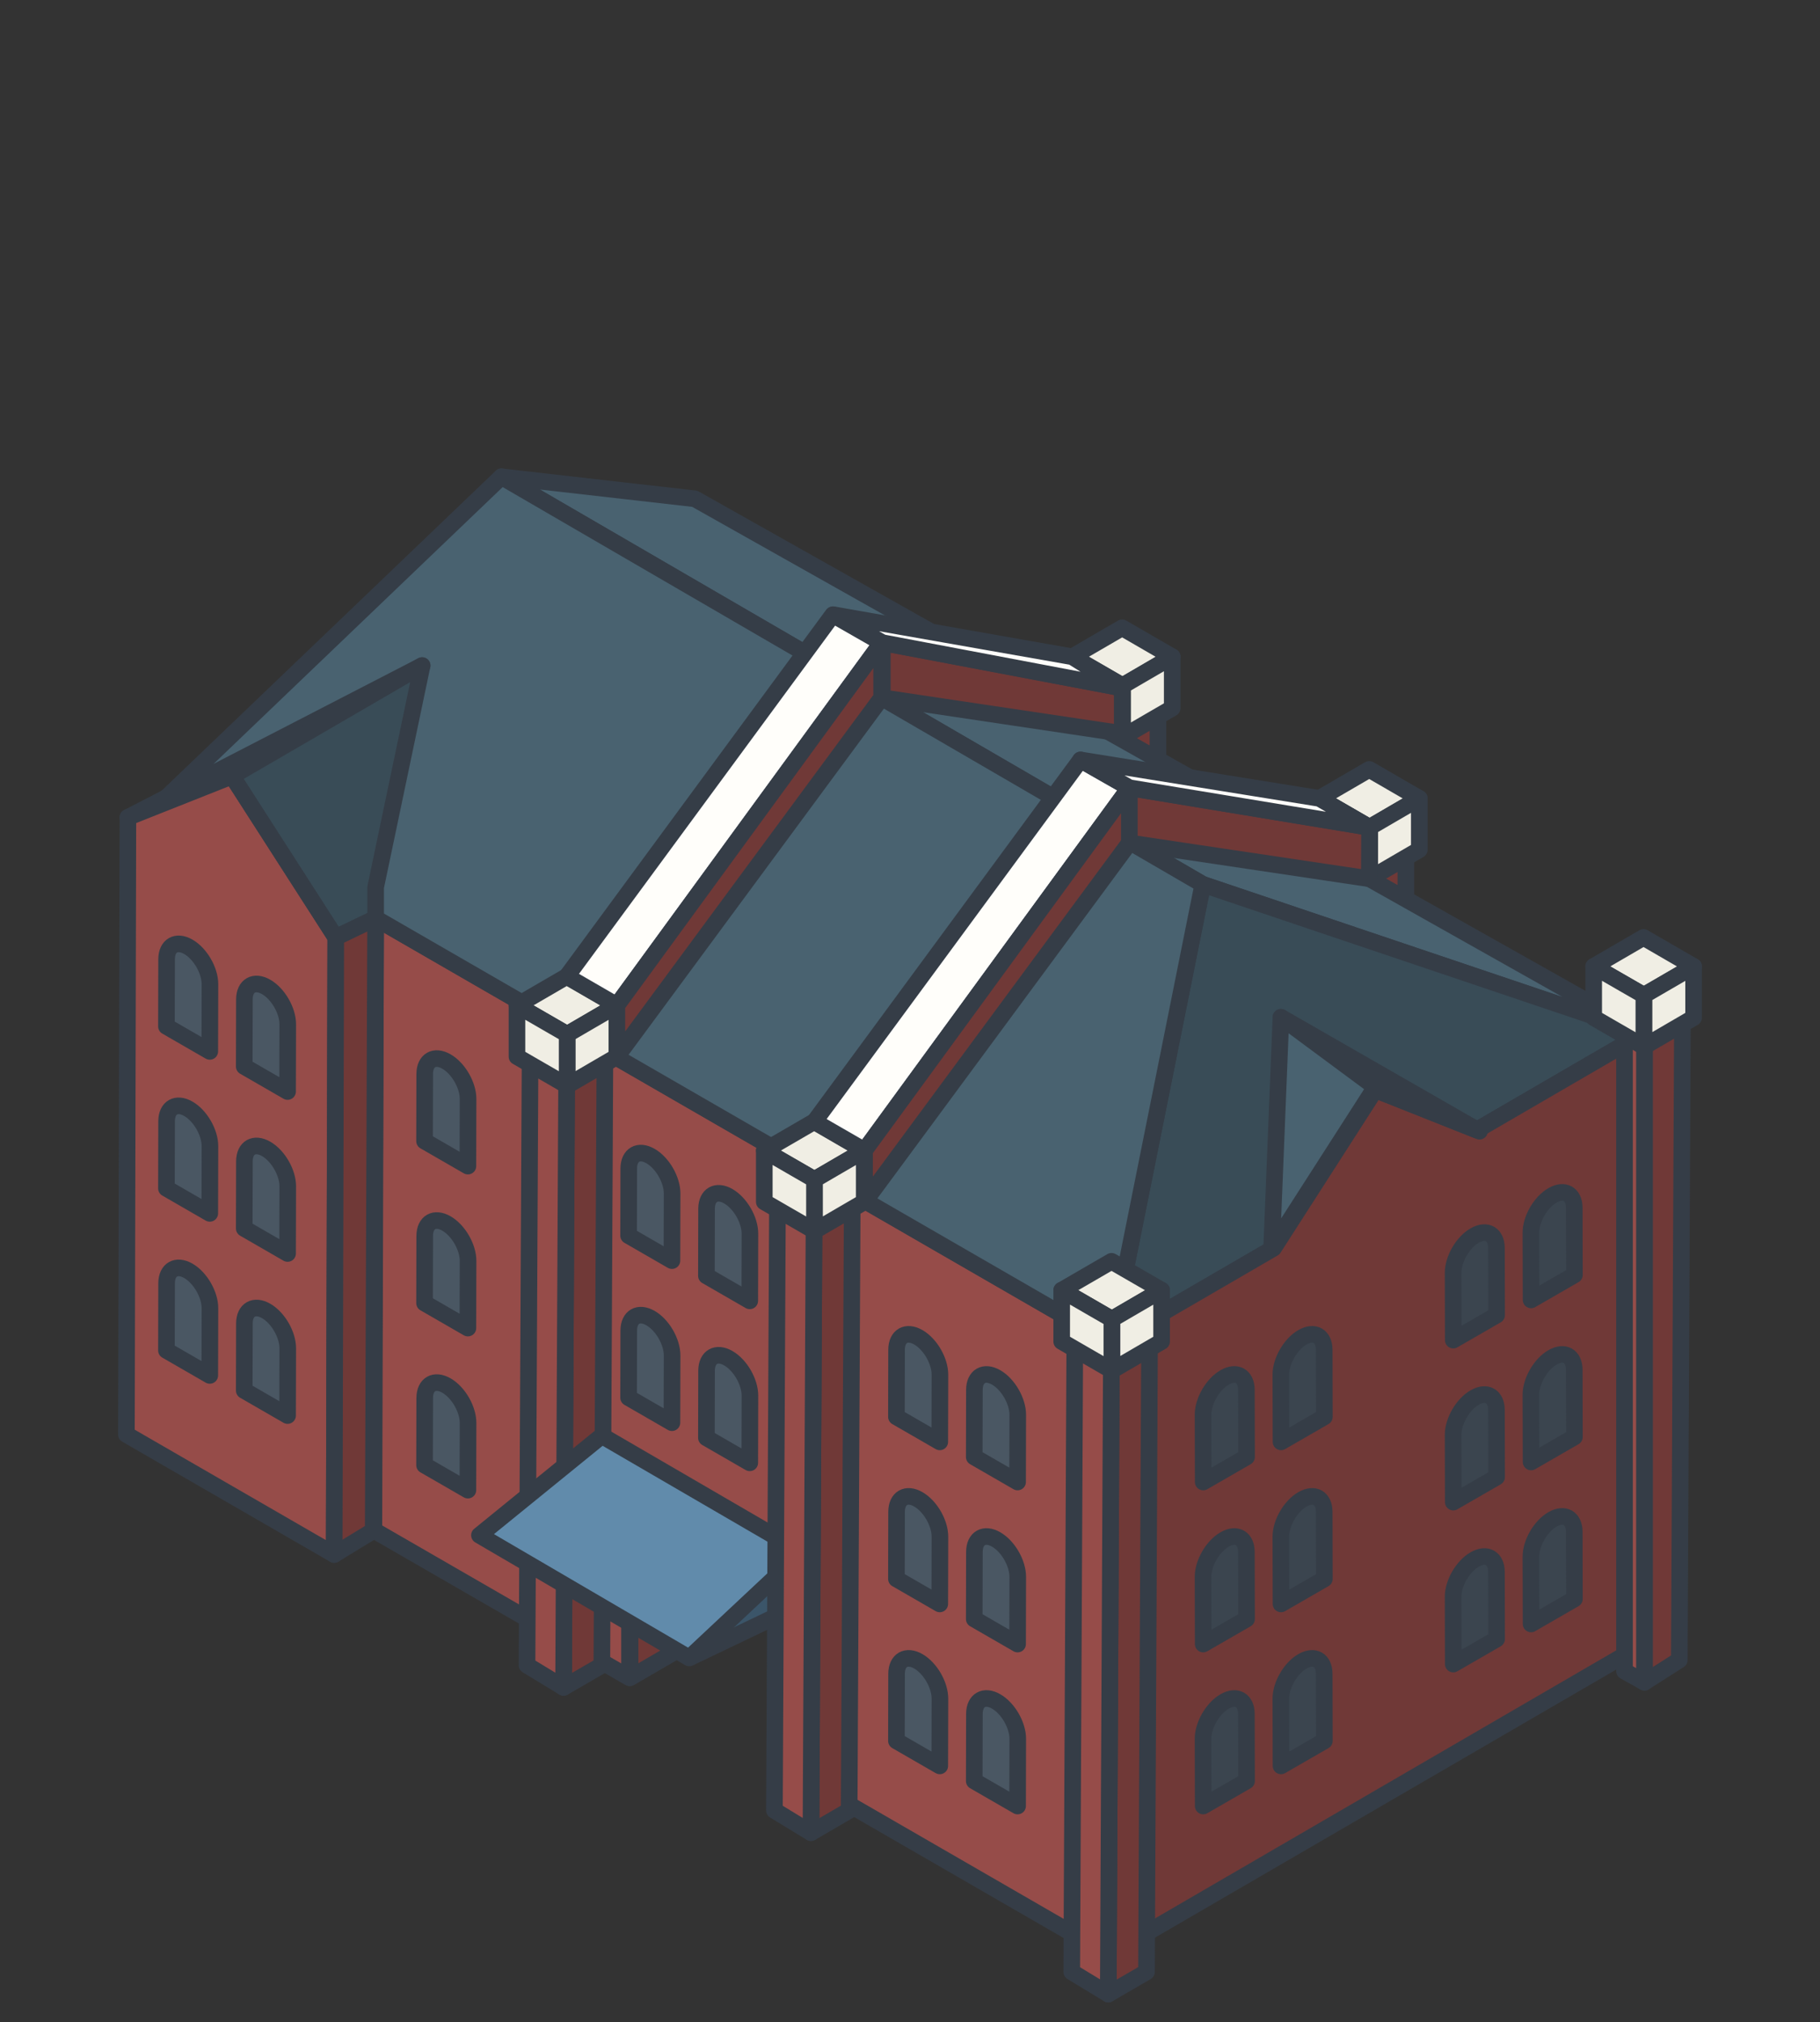 <?xml version="1.0" encoding="UTF-8"?>
<svg id="_レイヤー_2" data-name="レイヤー 2" xmlns="http://www.w3.org/2000/svg" viewBox="0 0 219.15 243.44">
  <rect x="0" y="0" width="219.15" height="243.44" fill="#333333" stroke="none"/>
  <defs>
    <style>
      .cls-1 {
        fill: none;
      }

      .cls-2 {
        fill: #496270;
      }

      .cls-2, .cls-3, .cls-4, .cls-5, .cls-6, .cls-7, .cls-8, .cls-9, .cls-10, .cls-11 {
        stroke: #353d47;
        stroke-linejoin: round;
        stroke-width: 2px;
      }

      .cls-3 {
        fill: #703937;
      }

      .cls-4 {
        fill: #394c57;
      }

      .cls-5 {
        fill: #fffefa;
      }

      .cls-12 {
        isolation: isolate;
      }

      .cls-6 {
        fill: #3b454f;
      }

      .cls-7 {
        fill: #f0eee4;
      }

      .cls-8 {
        fill: #964c49;
      }

      .cls-9 {
        fill: #618bab;
      }

      .cls-10 {
        fill: #4a5763;
      }

      .cls-11 {
        fill: #3b5569;
      }
    </style>
  </defs>
  <g id="_レイヤー_12" data-name="レイヤー 12">
    <g>
      <g>
        <polygon class="cls-3" points="140.02 164.7 75.87 201.98 75.87 167.3 140.02 164.7"/>
        <polygon class="cls-8" points="133.76 161.66 45.23 110.56 45.02 184.23 75.8 201.99 75.8 187.72 94.72 187.72 94.72 212.91 133.55 235.33 133.76 161.66"/>
        <polygon class="cls-3" points="169.28 100.95 169.28 109.93 162.4 106.47 169.28 100.95"/>
        <polygon class="cls-3" points="139.43 84.24 139.43 93.22 132.55 89.76 139.43 84.24"/>
        <polygon class="cls-3" points="202.61 117.58 202.21 199.85 198.01 202.53 198.01 120.26 202.61 117.58"/>
        <polygon class="cls-2" points="60.38 57.4 83.66 60.05 197.91 124.38 144.83 106.47 60.38 57.4"/>
        <polygon class="cls-4" points="133.76 161.66 144.83 106.47 197.91 124.38 133.76 161.66"/>
        <polygon class="cls-2" points="20.04 96.02 60.38 57.4 144.83 106.47 133.76 161.66 20.04 96.02"/>
        <polygon class="cls-7" points="15.4 98.41 50.83 80.13 27.95 93.43 15.4 98.41"/>
        <polygon class="cls-8" points="27.95 93.43 40.43 112.86 40.24 187.15 15.22 172.7 15.4 98.41 27.95 93.43"/>
        <polygon class="cls-4" points="27.95 93.43 50.83 80.13 45.23 106.83 45.23 110.56 40.43 112.86 27.95 93.43"/>
        <polygon class="cls-3" points="40.43 112.86 45.23 110.56 44.94 184.28 40.24 187.15 40.43 112.86"/>
        <polygon class="cls-3" points="177.83 136.05 165.6 131.2 153.35 150.28 133.76 161.66 133.55 235.33 197.7 198.05 197.91 124.38 177.83 136.05"/>
        <polygon class="cls-7" points="178.15 136.19 154.24 122.47 165.6 131.2 178.15 136.19"/>
        <polygon class="cls-2" points="165.6 130.88 154.24 122.47 153.12 150.32 165.6 130.88"/>
        <polygon class="cls-3" points="138.45 155.13 138.05 237.4 133.45 240.07 133.85 157.8 138.45 155.13"/>
        <polygon class="cls-8" points="133.85 157.8 133.45 240.07 129.05 237.4 129.45 155.13 133.85 157.8"/>
        <polygon class="cls-8" points="198.01 120.26 195.61 118.8 195.61 201.19 198.01 202.53 198.01 120.26"/>
        <g class="cls-12">
          <polygon class="cls-7" points="139.87 155.33 133.88 158.82 127.84 155.33 133.84 151.85 139.87 155.33"/>
          <polygon class="cls-7" points="139.87 155.33 139.87 161.51 133.88 165 133.88 158.82 139.87 155.33"/>
          <polygon class="cls-7" points="133.88 158.82 133.88 165 127.84 161.51 127.84 155.33 133.88 158.82"/>
        </g>
        <polygon class="cls-3" points="72.87 120.83 72.47 200.48 67.86 203.15 68.26 123.51 72.87 120.83"/>
        <polygon class="cls-8" points="68.26 123.51 67.86 203.15 63.46 200.48 63.86 120.83 68.26 123.51"/>
        <g class="cls-12">
          <polygon class="cls-7" points="74.28 121.04 68.29 124.53 62.25 121.04 68.25 117.55 74.28 121.04"/>
          <polygon class="cls-7" points="74.28 121.04 74.28 127.21 68.29 130.7 68.29 124.53 74.28 121.04"/>
          <polygon class="cls-7" points="68.29 124.53 68.29 130.7 62.25 127.21 62.25 121.04 68.29 124.53"/>
        </g>
        <g class="cls-12">
          <polygon class="cls-7" points="203.93 116.35 197.94 119.83 191.9 116.35 197.9 112.86 203.93 116.35"/>
          <polygon class="cls-7" points="203.93 116.35 203.93 122.52 197.94 126.01 197.94 119.83 203.93 116.35"/>
          <polygon class="cls-7" points="197.94 119.83 197.94 126.01 191.9 122.52 191.9 116.35 197.94 119.83"/>
        </g>
        <g class="cls-12">
          <polygon class="cls-7" points="170.9 96.12 164.91 99.61 158.87 96.12 164.87 92.63 170.9 96.12"/>
          <polygon class="cls-7" points="170.9 96.12 170.9 102.3 164.91 105.79 164.91 99.61 170.9 96.12"/>
          <polygon class="cls-7" points="164.91 99.61 164.91 105.79 158.87 102.3 158.87 96.12 164.91 99.61"/>
        </g>
        <g class="cls-12">
          <polygon class="cls-7" points="141.15 79.07 135.16 82.56 129.12 79.07 135.12 75.58 141.15 79.07"/>
          <polygon class="cls-7" points="141.15 79.07 141.15 85.25 135.16 88.73 135.16 82.56 141.15 79.07"/>
          <polygon class="cls-7" points="135.16 82.56 135.16 88.73 129.12 85.25 129.12 79.07 135.16 82.56"/>
        </g>
        <polyline class="cls-11" points="96.58 186.87 96.56 193.11 82.99 199.6"/>
        <polygon class="cls-9" points="57.73 184.83 72.47 172.85 96.58 186.87 82.99 199.6 57.73 184.83"/>
        <polygon class="cls-3" points="102.65 138.31 102.25 217.96 97.65 220.64 98.05 140.99 102.65 138.31"/>
        <polygon class="cls-8" points="98.05 140.99 97.65 220.64 93.25 217.96 93.65 138.31 98.05 140.99"/>
        <g class="cls-12">
          <polygon class="cls-7" points="104.06 138.52 98.07 142.01 92.03 138.52 98.04 135.03 104.06 138.52"/>
          <polygon class="cls-7" points="104.06 138.52 104.06 144.7 98.07 148.19 98.07 142.01 104.06 138.52"/>
          <polygon class="cls-7" points="98.07 142.01 98.07 148.19 92.03 144.7 92.03 138.52 98.07 142.01"/>
        </g>
        <polygon class="cls-5" points="68.25 117.55 100.28 74.01 106.16 77.37 74.28 121.04 68.25 117.55"/>
        <polygon class="cls-3" points="74.28 127.21 106.16 84 106.16 77.37 74.28 121.04 74.28 127.21"/>
        <polygon class="cls-5" points="98.07 135.03 130.11 91.49 135.99 94.84 104.1 138.51 98.07 135.03"/>
        <polygon class="cls-3" points="104.1 144.69 135.99 101.48 135.99 94.84 104.1 138.51 104.1 144.69"/>
        <polygon class="cls-3" points="135.99 94.84 164.91 99.61 164.88 105.79 135.99 101.48 135.99 94.84"/>
        <polygon class="cls-5" points="130.11 91.49 158.87 96.12 164.91 99.61 135.99 94.84 130.11 91.49"/>
        <polygon class="cls-3" points="106.24 77.37 135.13 82.84 135.13 88.31 106.24 84 106.24 77.37"/>
        <polygon class="cls-5" points="100.36 74.01 129.12 79.07 135.13 82.84 106.24 77.37 100.36 74.01"/>
        <path class="cls-10" d="M22.68,153c-1.44-.83-2.61-.16-2.62,1.49l-.02,8.09,5.22,3.01.02-8.09c0-1.65-1.16-3.67-2.6-4.5"/>
        <path class="cls-10" d="M32.05,157.83c-1.44-.83-2.61-.16-2.62,1.49l-.02,8.09,5.22,3.01.02-8.09c0-1.65-1.16-3.67-2.6-4.5"/>
        <path class="cls-10" d="M22.68,133.49c-1.44-.83-2.61-.16-2.62,1.49l-.02,8.09,5.22,3.01.02-8.09c0-1.65-1.16-3.67-2.6-4.5"/>
        <path class="cls-10" d="M32.05,138.32c-1.44-.83-2.61-.16-2.62,1.49l-.02,8.09,5.22,3.01.02-8.09c0-1.65-1.16-3.67-2.6-4.5"/>
        <path class="cls-10" d="M22.68,113.99c-1.44-.83-2.61-.16-2.62,1.49l-.02,8.09,5.22,3.01.02-8.09c0-1.65-1.16-3.67-2.6-4.5"/>
        <path class="cls-10" d="M32.05,118.82c-1.44-.83-2.61-.16-2.62,1.49l-.02,8.09,5.22,3.01.02-8.09c0-1.65-1.16-3.67-2.6-4.5"/>
        <path class="cls-10" d="M110.58,200.01c-1.44-.83-2.61-.16-2.62,1.49l-.02,8.09,5.22,3.01.02-8.09c0-1.65-1.16-3.67-2.6-4.5"/>
        <path class="cls-10" d="M119.95,204.84c-1.44-.83-2.61-.16-2.62,1.49l-.02,8.09,5.22,3.01.02-8.09c0-1.65-1.16-3.67-2.6-4.5"/>
        <path class="cls-10" d="M110.58,180.51c-1.44-.83-2.61-.16-2.62,1.49l-.02,8.09,5.22,3.01.02-8.09c0-1.65-1.16-3.67-2.6-4.5"/>
        <path class="cls-10" d="M119.95,185.34c-1.44-.83-2.61-.16-2.62,1.49l-.02,8.09,5.22,3.01.02-8.09c0-1.65-1.16-3.67-2.6-4.5"/>
        <path class="cls-10" d="M110.58,161c-1.44-.83-2.61-.16-2.62,1.49l-.02,8.09,5.22,3.01.02-8.09c0-1.65-1.16-3.67-2.6-4.5"/>
        <path class="cls-10" d="M119.95,165.83c-1.44-.83-2.61-.16-2.62,1.49l-.02,8.09,5.22,3.01.02-8.09c0-1.65-1.16-3.67-2.6-4.5"/>
        <path class="cls-6" d="M156.83,200.01c1.44-.83,2.61-.16,2.62,1.49l.02,8.09-5.22,3.01-.02-8.09c0-1.65,1.16-3.67,2.6-4.5"/>
        <path class="cls-6" d="M147.46,204.84c1.44-.83,2.61-.16,2.62,1.49l.02,8.09-5.22,3.01-.02-8.09c0-1.65,1.16-3.67,2.6-4.5"/>
        <path class="cls-6" d="M156.83,180.51c1.44-.83,2.61-.16,2.62,1.49l.02,8.09-5.22,3.01-.02-8.09c0-1.65,1.16-3.67,2.6-4.5"/>
        <path class="cls-6" d="M147.46,185.34c1.44-.83,2.61-.16,2.62,1.49l.02,8.09-5.22,3.01-.02-8.09c0-1.65,1.16-3.67,2.6-4.5"/>
        <path class="cls-6" d="M156.83,161c1.44-.83,2.61-.16,2.62,1.49l.02,8.09-5.22,3.01-.02-8.09c0-1.65,1.16-3.67,2.6-4.5"/>
        <path class="cls-6" d="M147.46,165.83c1.44-.83,2.61-.16,2.62,1.49l.02,8.09-5.22,3.01-.02-8.09c0-1.65,1.16-3.67,2.6-4.5"/>
        <path class="cls-6" d="M186.94,182.92c1.44-.83,2.61-.16,2.62,1.49l.02,8.09-5.22,3.01-.02-8.09c0-1.65,1.16-3.67,2.6-4.5"/>
        <path class="cls-6" d="M177.57,187.75c1.44-.83,2.61-.16,2.62,1.49l.02,8.09-5.22,3.01-.02-8.09c0-1.65,1.16-3.67,2.6-4.5"/>
        <path class="cls-6" d="M186.94,163.42c1.44-.83,2.61-.16,2.62,1.49l.02,8.09-5.22,3.01-.02-8.09c0-1.65,1.16-3.67,2.6-4.5"/>
        <path class="cls-6" d="M177.57,168.25c1.44-.83,2.61-.16,2.62,1.49l.02,8.09-5.22,3.01-.02-8.09c0-1.65,1.16-3.67,2.6-4.5"/>
        <path class="cls-6" d="M186.94,143.91c1.44-.83,2.61-.16,2.62,1.49l.02,8.09-5.22,3.01-.02-8.09c0-1.65,1.16-3.67,2.6-4.5"/>
        <path class="cls-6" d="M177.57,148.75c1.44-.83,2.61-.16,2.62,1.49l.02,8.09-5.22,3.01-.02-8.09c0-1.65,1.16-3.67,2.6-4.5"/>
        <path class="cls-10" d="M78.33,158.69c-1.44-.83-2.61-.16-2.62,1.49l-.02,8.09,5.22,3.01.02-8.09c0-1.65-1.16-3.67-2.6-4.5"/>
        <path class="cls-10" d="M87.7,163.52c-1.44-.83-2.61-.16-2.62,1.49l-.02,8.09,5.22,3.01.02-8.09c0-1.65-1.16-3.67-2.6-4.5"/>
        <path class="cls-10" d="M78.33,139.18c-1.44-.83-2.61-.16-2.62,1.49l-.02,8.09,5.22,3.01.02-8.09c0-1.65-1.16-3.67-2.6-4.5"/>
        <path class="cls-10" d="M87.7,144.02c-1.44-.83-2.61-.16-2.62,1.49l-.02,8.09,5.22,3.01.02-8.09c0-1.65-1.16-3.67-2.6-4.5"/>
        <path class="cls-10" d="M53.76,166.81c-1.44-.83-2.61-.16-2.62,1.49l-.02,8.09,5.22,3.01.02-8.09c0-1.65-1.16-3.67-2.6-4.5"/>
        <path class="cls-10" d="M53.76,147.3c-1.44-.83-2.61-.16-2.62,1.49l-.02,8.09,5.22,3.01.02-8.09c0-1.65-1.16-3.67-2.6-4.5"/>
        <path class="cls-10" d="M53.76,127.8c-1.44-.83-2.61-.16-2.62,1.49l-.02,8.09,5.22,3.01.02-8.09c0-1.65-1.16-3.67-2.6-4.5"/>
      </g>
      <rect class="cls-1" width="219.15" height="243.44"/>
    </g>
  </g>
</svg>